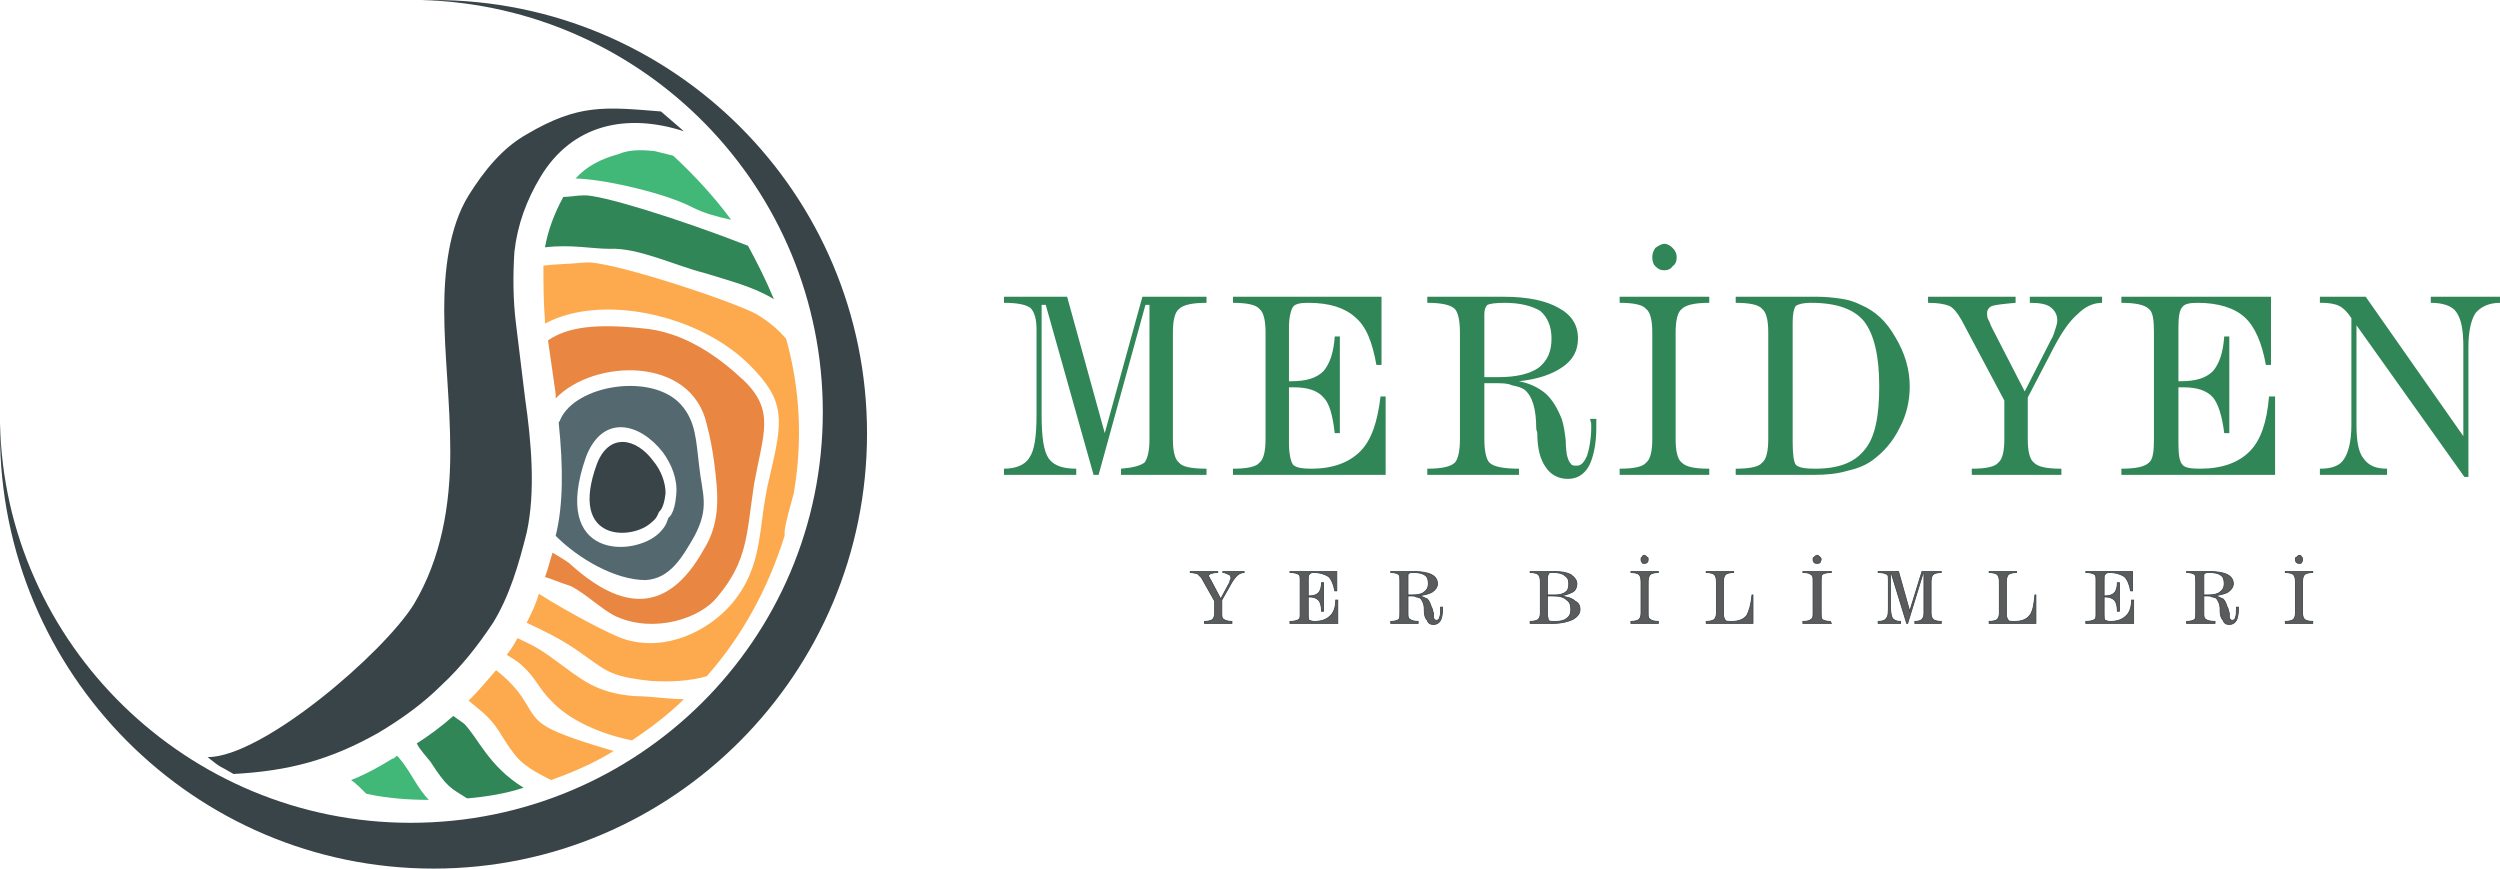 <svg xmlns="http://www.w3.org/2000/svg" fill-rule="evenodd" clip-rule="evenodd" image-rendering="optimizeQuality" shape-rendering="geometricPrecision" text-rendering="geometricPrecision" viewBox="0 0 30414 10567"><path fill="#e98642" d="m8561 6686c-446 798-1003 743-1634 167-74-56-149-93-204-130-38 111-56 204-93 297 74 19 148 56 315 111 186 93 390 298 558 372 464 204 1021 18 1225-242 372-445 353-761 446-1374 111-613 260-891-130-1263-297-278-724-594-1244-631-539-56-892-19-1133 148l93 650v56c464-483 1653-520 1838 316 37 130 75 334 93 483 37 315 93 687-130 1040z"/><path fill="#54686f" d="m8450 6519c185-353 93-502 55-855-37-297-37-538-222-743-353-390-1282-241-1468 186 0 19-18 19-18 37 56 539 56 1003-37 1375 278 278 724 538 1095 538 298-18 446-278 595-538zm-316-223c-19 37-19 93-111 185-298 298-1338 335-892-928 204-520 650-409 929-56 111 149 185 334 167 520-19 242-93 279-93 279z"/><path fill="#308656" d="m6370 9583c-223 74-465 111-687 130-205-130-242-130-446-446-74-93-130-148-167-223 148-93 297-204 445-334l130 93c168 167 298 520 725 780z"/><path fill="#fdaa4e" d="m7465 9137c-241 149-501 260-761 353-186-93-353-186-446-316-167-204-185-353-445-557l-112-93c112-111 223-241 334-371 428 334 353 538 613 687 149 93 502 204 817 297zm855-631c-186 185-409 353-632 501-371-74-761-241-984-483-149-148-186-278-353-427-56-56-130-93-186-130 56-74 93-130 130-204 112 56 223 93 446 260 334 241 502 408 984 446 186 0 409 37 595 37z"/><path fill="#fdaa4e" d="m9564 4123c167 594 204 1226 93 1876-37 148-93 315-112 464v56c-204 650-520 1225-947 1708-204 56-427 74-687 56-520-56-538-130-891-372-186-130-409-241-613-334 56-111 111-223 148-353 353 223 910 520 1059 557 501 149 1003-111 1281-427 409-483 316-928 465-1541 167-706 204-929-242-1374-613-613-1801-873-2488-502v-37c-19-241-19-446-19-669 149-18 297-18 502-37 278-37 1838 483 2098 632 149 93 260 185 353 297z"/><path fill="#308656" d="m9100 2990c111 204 223 427 315 650-241-149-538-223-835-316-372-93-817-315-1170-297-205 0-465-56-780-18 37-205 111-409 223-613 74 0 167-19 241-19 186-18 1151 279 2006 613z"/><path fill="#41b878" d="m8190 1894c260 242 501 502 705 780-167-37-315-74-464-148-316-167-1021-335-1393-353h-37c130-149 316-242 520-297 130-56 279-56 446-37zm-2972 7837c-148-148-223-352-371-520l-19-18c-18 18-37 37-55 37-149 93-316 186-502 260 56 37 112 93 186 167 260 56 520 74 761 74z"/><path fill="#394449" d="m8023 6221c-19 19-19 75-93 130-223 223-1022 260-669-705 149-390 483-316 687-37 93 111 149 260 149 390-19 185-74 222-74 222zm18-4865c-687-56-1003-93-1634 278-297 167-520 446-706 743-241 390-297 929-297 1393 0 279 19 557 37 836 19 297 37 594 37 891 0 650-111 1300-445 1857-372 595-1839 1857-2508 1857 186 149 130 93 316 205 669-37 1170-167 1764-502 279-167 539-353 762-575 241-223 446-483 631-762 205-334 316-724 409-1096 111-501 56-1114-19-1634l-111-910c-37-297-37-594-19-873 37-334 149-631 316-910 390-650 1059-780 1746-557z"/><path fill="#394449" d="m5274 0c2916 0 5274 2359 5274 5274 0 2916-2358 5293-5274 5293s-5274-2377-5274-5293v-130c55 2693 2284 4866 4995 4866 2768 0 5015-2229 5015-4996 0-2730-2173-4940-4885-5014z"/><path fill="#5b5b5b" stroke="#394449" stroke-width="10.1" d="m2266 15260h334v12c-50 0-74 13-87 13-12 12-24 12-24 24 0 13 0 13 12 25 0 0 0 13 12 25l124 235 99-185c13-13 13-25 13-38 12-12 12-24 12-37 0-12-12-37-25-37-25-12-49-25-74-25v-12h260v12c-25 0-62 13-87 37-25 25-62 75-86 124l-99 174v161c0 37 0 61 24 74 13 12 50 25 99 25v24h-334v-24c50 0 87-13 99-25 12-13 25-37 25-74v-149l-161-285-50-49c-24 0-49-13-86-13zm1213 0h570v235h-25c-13-74-37-136-74-173-38-25-100-50-186-50-25 0-50 13-50 25-12 0-12 25-12 62v198c62 0 99-12 124-37 24-25 37-74 37-124h25v347h-25c0-62-13-112-37-136-25-25-62-38-112-38h-12v211c0 37 0 62 12 74 13 0 25 13 62 13 87 0 149-25 186-62 49-37 74-112 74-198h25v284h-582v-24c62 0 87-13 111-25 13-13 13-37 13-74v-384c0-50 0-75-13-87-24-12-49-25-111-25zm1486 285c74 0 124-13 148-37 37-25 50-62 50-99 0-50-13-87-37-100-25-24-75-37-136-37-38 0-62 0-62 13-13 0-13 12-13 37v223zm-260-285h285c86 0 160 12 210 37s74 62 74 112c0 37-24 74-62 99-37 24-99 37-173 49 50 0 74 25 111 37 25 25 38 62 50 99 12 13 12 37 25 75v49c0 12 12 25 12 25 13 12 13 12 25 12s37-12 37-37c12-25 12-49 12-99v-25h25v25c0 62-12 111-25 136-24 37-49 50-86 50s-62-13-75-50c-24-25-37-62-37-111v-25c0-62-24-111-49-136-13 0-25-13-50-13-12-12-37-12-62-12h-37v211c0 37 0 61 25 74 12 12 50 25 99 25v24h-334v-24c49 0 86-13 99-25 12-13 12-37 12-74v-384c0-50 0-75-12-87-13-12-50-25-99-25zm1906 297v211c0 49 13 74 13 86 12 13 37 13 86 13 62 0 112-13 137-38 37-24 49-61 49-111s-12-87-49-111c-37-38-87-50-174-50zm99-12c50 0 100-13 124-37 25-13 37-50 37-99 0-50-12-75-49-100-25-24-74-37-136-37-37 0-50 0-62 13 0 12-13 24-13 62v198zm-309-285h297c87 0 149 12 198 37 50 37 74 74 74 112 0 37-12 74-49 99-25 12-74 37-149 49 75 12 137 25 174 62 49 25 62 62 62 99 0 50-25 87-87 124-50 25-136 49-235 49h-285v-24c49 0 87-13 99-25 12-13 25-37 25-74v-384c0-50-13-75-25-87s-50-25-99-25zm1226 0h334v12c-50 0-87 13-99 25s-25 37-25 87v384c0 37 0 61 25 74 12 12 49 25 99 25v24h-334v-24c49 0 86-13 99-25 12-13 24-37 24-74v-384c0-50-12-75-24-87-13-12-50-25-99-25zm161-198c12 0 24 12 37 25 12 0 12 12 12 24 0 13 0 25-12 38-13 12-25 12-37 12-13 0-25 0-25-12-13-13-13-25-13-38 0-12 0-24 13-24 0-13 12-25 25-25zm755 198h334v12c-49 0-87 13-99 25s-25 37-25 87v396c0 37 13 62 25 74 0 13 37 13 74 13 87 0 149-25 186-75 25-49 50-123 62-247h12v346h-569v-24c49 0 87-13 99-25 12-13 25-37 25-74v-384c0-50-13-75-25-87s-50-25-99-25zm1176 0h347v12c-62 0-99 13-112 25-12 12-12 37-12 87v384c0 37 0 61 12 74 13 12 50 25 99 25l13 24h-347v-24c62 0 87-13 99-25 25-13 25-37 25-74v-384c0-50 0-75-25-87-12-12-37-25-99-25zm173-198c13 0 25 12 38 25 0 0 12 12 12 24 0 13-12 25-12 38-13 12-25 12-38 12-12 0-24 0-37-12-12-13-12-25-12-38 0-12 0-24 12-24 13-13 25-25 37-25zm743 198h248l136 483 149-483h235v12c-50 0-87 13-99 25-13 12-25 37-25 87v384c0 37 12 61 25 74 12 12 49 25 99 25v24h-322v-24c49 0 74-13 87-25 12-13 24-37 24-74v-483h-12l-186 606h-12l-186-606h-12v384c0 86 12 136 25 160 24 25 49 38 99 38v24h-273v-24c50 0 87-13 99-38 25-24 25-74 25-160v-298c0-37 0-62-12-74-25-12-50-25-112-25zm1350 0h334v12c-49 0-87 13-99 25s-25 37-25 87v396c0 37 13 62 25 74 0 13 37 13 74 13 87 0 149-25 186-75 37-49 50-123 62-247h12v346h-569v-24c49 0 86-13 99-25 12-13 25-37 25-74v-384c0-50-13-75-25-87-13-12-50-25-99-25zm1176 0h569v235h-24c-13-74-37-136-75-173-37-25-99-50-185-50-25 0-50 13-50 25-12 0-12 25-12 62v198c62 0 99-12 124-37 24-25 37-74 37-124h25v347h-25c0-62-13-112-37-136-25-25-62-38-112-38h-12v211c0 37 0 62 12 74 13 0 25 13 62 13 87 0 149-25 186-62 49-37 74-112 74-198h25v284h-582v-24c62 0 87-13 111-25 13-13 13-37 13-74v-384c0-50 0-75-13-87-24-12-49-25-111-25zm1486 285c74 0 123-13 148-37 37-25 50-62 50-99 0-50-13-87-37-100-25-24-75-37-137-37-37 0-61 0-61 13-13 0-13 12-13 37v223zm-260-285h284c87 0 161 12 211 37 49 25 74 62 74 112 0 37-25 74-62 99-37 24-99 37-173 49 49 0 74 25 111 37 25 25 38 62 50 99 12 13 12 37 25 75v49c0 12 12 25 12 25 12 12 12 12 25 12 12 0 37-12 37-37 12-25 12-49 12-99v-25h25v25c0 62-12 111-25 136-24 37-49 50-86 50s-62-13-75-50c-24-25-37-62-37-111v-25c0-62-25-111-49-136-13 0-25-13-50-13-12-12-37-12-49-12h-50v211c0 37 0 61 25 74 12 12 49 25 111 25v24h-346v-24c49 0 86-13 99-25 12-13 12-37 12-74v-384c0-50 0-75-12-87-13-12-50-25-99-25zm1201 0h334v12c-50 0-87 13-99 25-13 12-25 37-25 87v384c0 37 12 61 25 74 12 12 49 25 99 25v24h-334v-24c49 0 86-13 99-25 12-13 24-37 24-74v-384c0-50-12-75-24-87-13-12-50-25-99-25zm173-198c12 0 25 12 25 25 12 0 12 12 12 24 0 13 0 25-12 38 0 12-13 12-25 12s-25 0-37-12c-13-13-13-25-13-38 0-12 0-24 13-24 12-13 25-25 37-25z" transform="translate(12214 -8307)"/><path fill="#308656" d="m0 11917h768l458 1659 458-1659h780v74c-174 0-285 25-334 75-50 37-75 136-75 284v1300c0 149 25 248 75 285 37 50 148 74 334 74v75h-1040v-75c148-12 235-37 285-74 37-49 61-136 61-285v-1634h-49l-570 2068h-61l-582-2068h-50v1337c0 273 25 446 87 533 62 86 173 123 334 123v75h-879v-75c149 0 260-49 310-136 61-86 86-260 86-520v-1040c0-124-25-210-74-260-50-37-149-62-322-62zm2786 0h1807v830h-62c-49-273-123-471-260-582-123-112-309-174-569-174-99 0-161 13-186 50s-49 124-49 248v656h24c186 0 310-37 397-124 74-87 123-223 136-421h62v1176h-62c-25-210-62-359-136-433-75-87-198-124-359-124h-62v681c0 136 24 223 49 260 37 37 112 49 223 49 260 0 458-74 594-210 137-136 211-359 248-669h62v954h-1857v-75c173 0 284-24 322-74 49-37 74-136 74-285v-1300c0-148-25-247-74-284-38-50-149-75-322-75zm3231 978c211 0 372-37 483-111 111-87 161-198 161-359 0-149-50-260-136-335-99-61-248-99-434-99-123 0-185 13-210 25-25 25-37 62-37 112v767zm-867-978h929c297 0 520 50 669 136 161 87 235 211 235 372 0 148-62 260-186 346-124 87-297 149-532 174 124 24 235 74 322 148 86 75 148 186 198 310 25 74 37 161 49 260 0 99 13 161 13 173 12 50 24 87 49 112 13 24 37 24 74 24 50 0 87-37 124-123 25-75 50-199 50-335v-49c0-25-13-37-13-62h75v111c0 198-37 359-87 458-62 112-149 161-260 161s-210-49-272-148c-62-87-99-223-99-409 0-12-13-37-13-62 0-235-49-396-148-470-37-25-87-37-149-50-49-25-124-25-198-25h-136v681c0 149 25 248 62 285 49 50 173 74 359 74v75h-1115v-75c174 0 285-24 335-74 37-37 62-136 62-285v-1300c0-148-25-247-62-284-50-50-161-75-335-75zm2340 0h1090v74c-173 0-285 25-334 75-50 37-75 136-75 284v1300c0 149 25 248 75 285 49 50 148 74 334 74v75h-1090v-75c174 0 285-24 322-74 50-37 75-136 75-285v-1300c0-148-25-247-75-284-37-50-148-75-322-75zm545-644c37 0 75 25 99 50 37 37 50 74 50 111 0 50-13 87-50 112-24 37-62 49-99 49-49 0-74-12-111-49-25-25-37-62-37-112 0-37 12-74 37-111 37-25 74-50 111-50zm1560 2415c0 148 13 235 37 272 38 37 112 49 236 49 284 0 482-74 606-235 124-148 174-408 174-767 0-372-62-632-186-793-124-148-334-223-644-223-87 0-148 13-186 38-24 37-37 99-37 198zm-693-1771h990c112 0 211 12 298 25 86 12 160 37 235 74 173 74 309 198 421 396 111 186 173 384 173 595 0 173-37 346-124 507-86 174-198 297-334 396-87 62-186 99-297 124-124 37-260 50-409 50h-953v-75c173 0 285-24 322-74 49-37 74-136 74-285v-1300c0-148-25-247-74-284-37-50-149-75-322-75zm2340 0h1065v74c-149 13-248 25-285 38-37 12-62 49-62 86 0 25 0 50 12 74 13 25 25 50 38 87l408 793 322-632c25-37 37-87 50-124 12-37 24-74 24-111 0-74-37-124-86-161-50-37-137-50-248-50v-74h879v74c-111 0-210 50-297 137-99 86-186 210-285 396l-322 619v507c0 149 25 248 75 285 49 50 148 74 334 74v75h-1090v-75c174 0 285-24 322-74 50-37 74-136 74-285v-470l-520-978c-49-87-99-149-148-173-62-25-149-38-260-38zm2352 0h1820v830h-62c-49-273-136-471-260-582-123-112-322-174-569-174-99 0-161 13-186 50-37 37-49 124-49 248v656h24c186 0 310-37 397-124 74-87 123-223 136-421h62v1176h-62c-25-210-75-359-136-433-75-87-199-124-359-124h-62v681c0 136 12 223 49 260 25 37 99 49 211 49 272 0 470-74 606-210s211-359 236-669h74v954h-1870v-75c174 0 285-24 335-74 49-37 61-136 61-285v-1300c0-148-12-247-61-284-50-50-161-75-335-75zm2415 0h557l1188 1696v-1089c0-198-24-335-86-421-50-74-161-112-310-112v-74h842v74c-136 0-235 50-297 124-50 74-87 211-87 409v1585h-49l-1313-1845v1213c0 198 25 334 87 409 62 86 149 123 285 123v75h-817v-75c148 0 247-37 297-123 49-75 86-211 86-409v-1300c-49-74-99-124-148-148-50-25-124-38-211-38h-24z" transform="translate(12214 -8307)"/></svg>